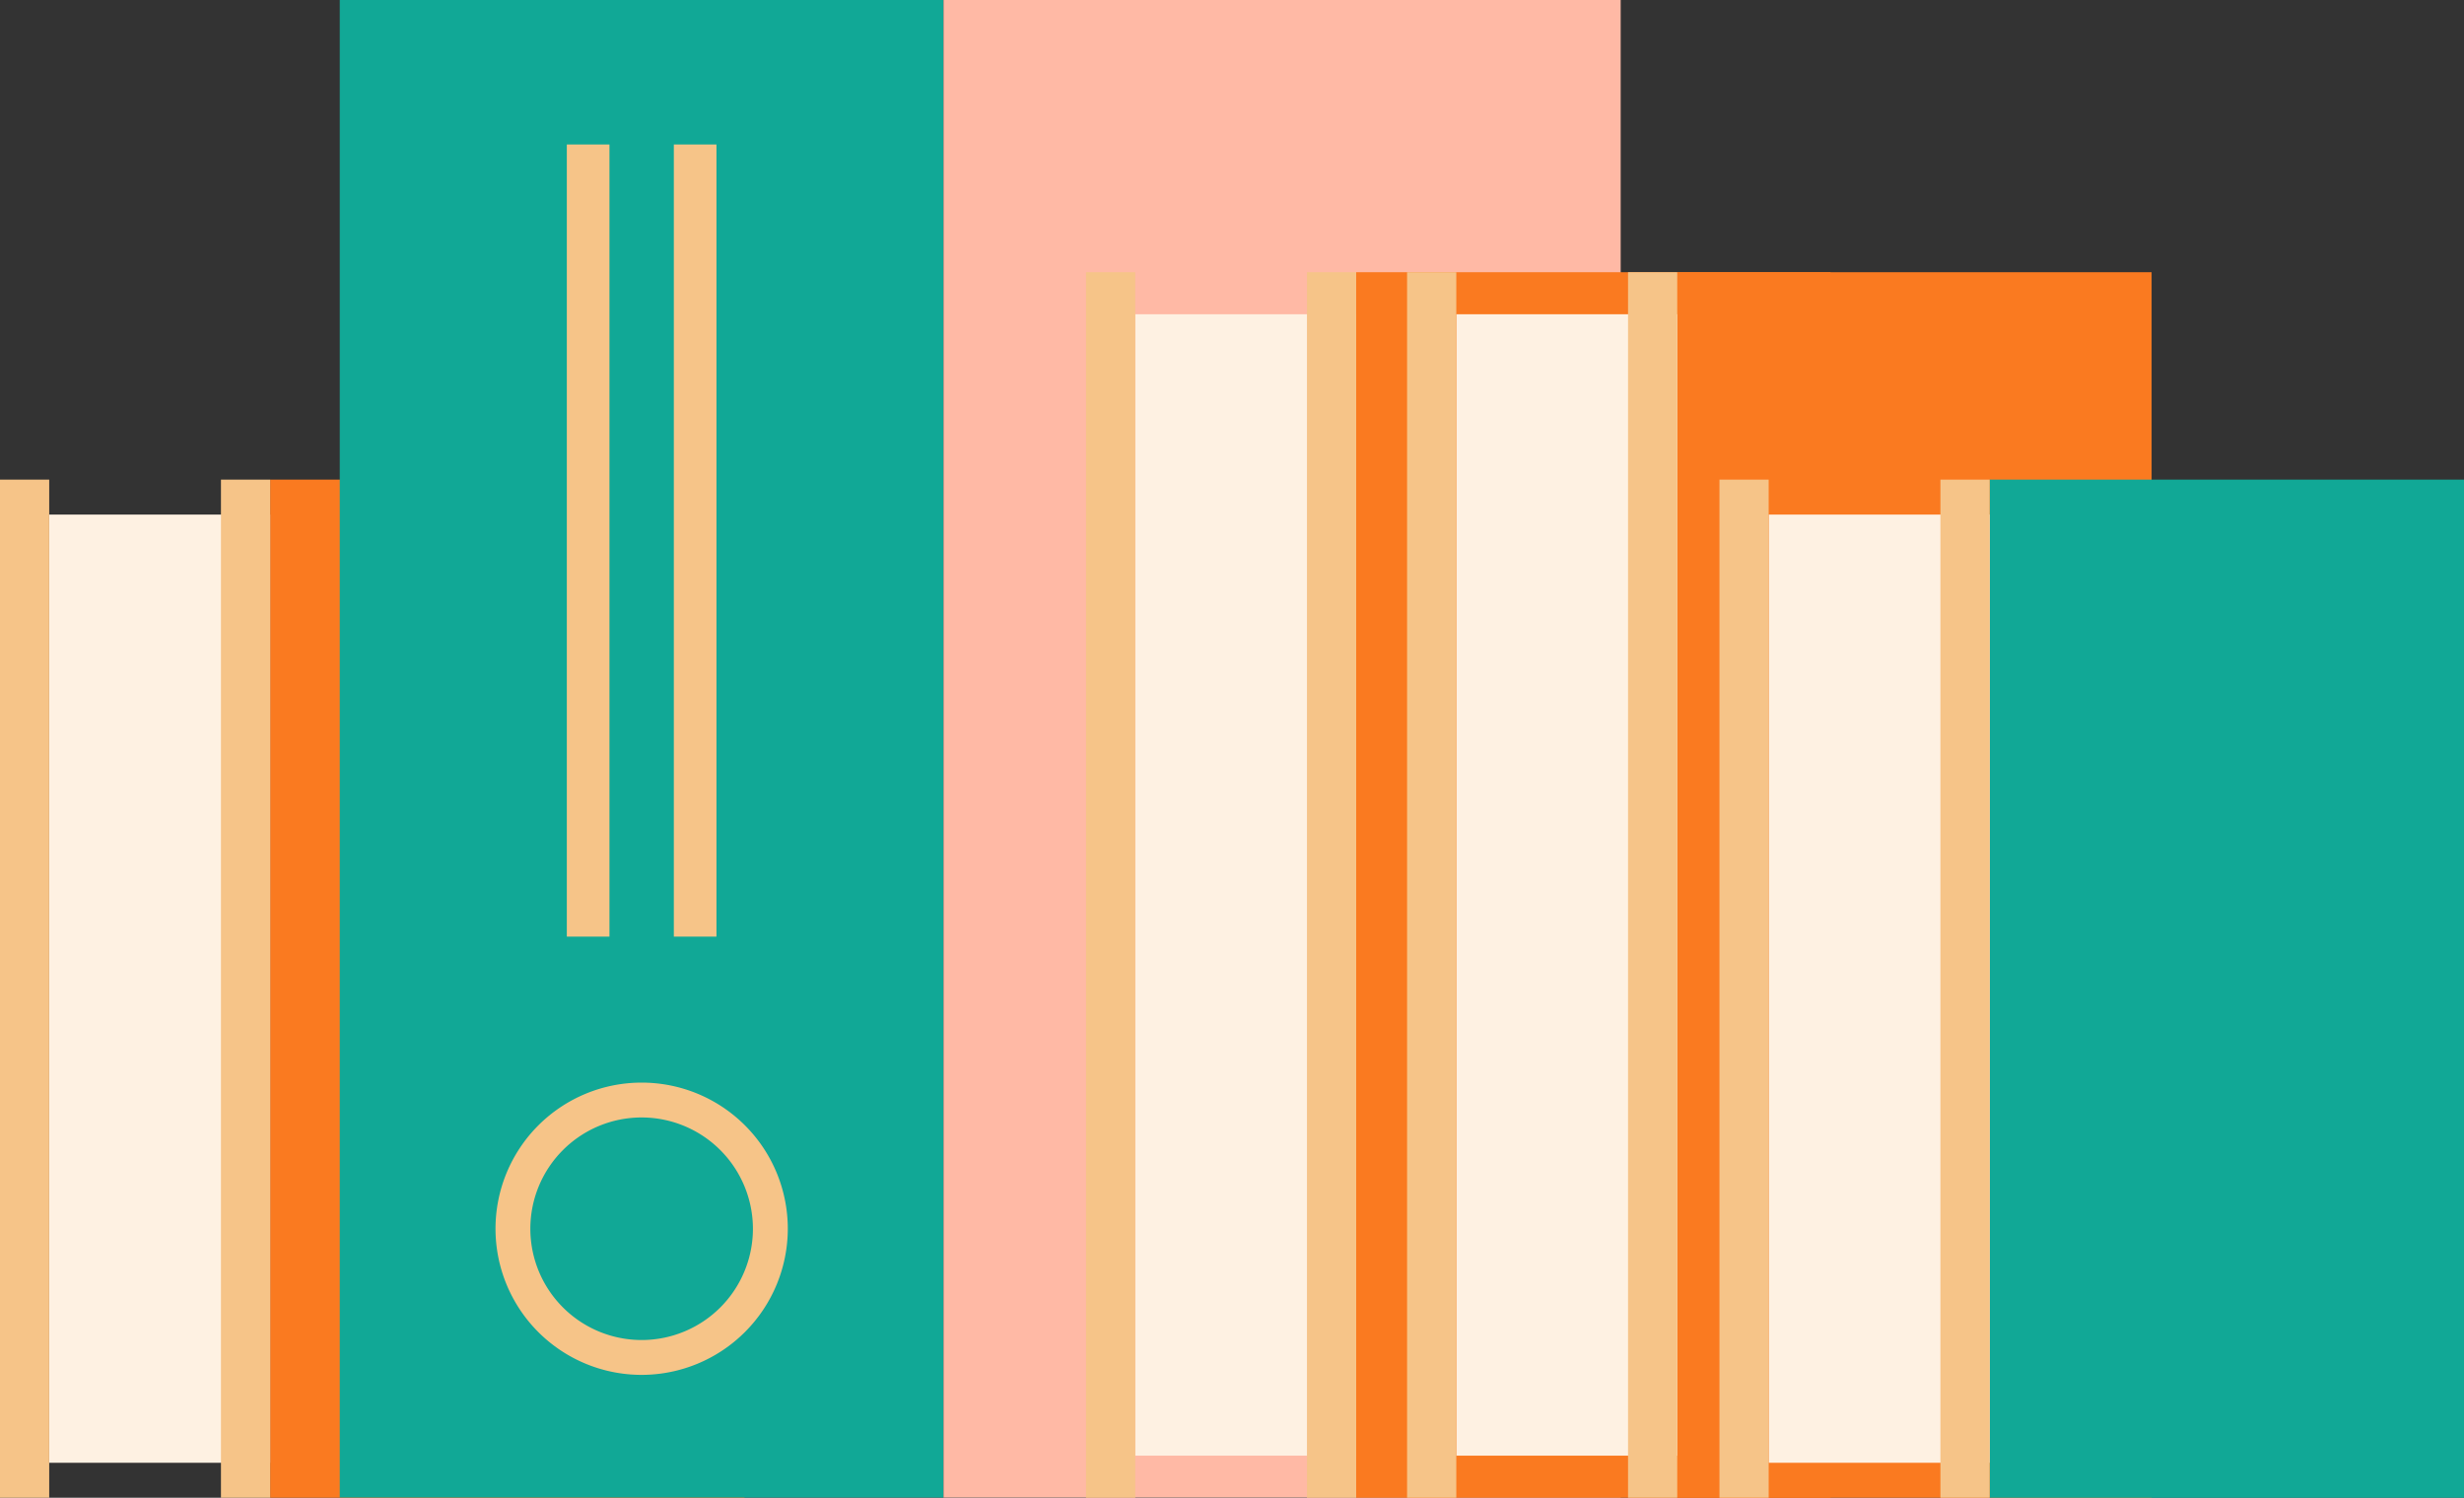 <svg xmlns="http://www.w3.org/2000/svg" viewBox="0 0 150.846 91.697" width="100%" style="vertical-align: middle; max-width: 100%; width: 100%;"><rect x="0" y="0" width="150.846" height="91.697" fill="#333333" stroke="none"/><g><g><rect x="16.54" y="29.366" width="29.041" height="62.331" transform="translate(62.12 121.063) rotate(-180)" fill="rgb(250,122,32)"></rect><rect x="3.013" y="31.505" width="13.527" height="58.053" transform="translate(19.552 121.063) rotate(-180)" fill="rgb(254,241,226)"></rect><rect x="13.527" y="29.366" width="3.013" height="62.331" transform="translate(30.067 121.063) rotate(-180)" fill="rgb(246, 196, 136)"></rect><rect y="29.366" width="3.013" height="62.331" transform="translate(3.013 121.063) rotate(-180)" fill="rgb(246, 196, 136)"></rect><rect x="20.8" width="36.963" height="91.685" transform="translate(78.563 91.685) rotate(-180)" fill="rgb(17,168,150)"></rect><rect x="57.763" width="41.455" height="91.685" transform="translate(156.981 91.685) rotate(-180)" fill="rgb(255,185,165)"></rect><rect x="41.253" y="8.847" width="2.61" height="48.497" transform="translate(85.115 66.191) rotate(-180)" fill="rgb(246, 196, 136)"></rect><rect x="34.701" y="8.847" width="2.61" height="48.497" transform="translate(72.012 66.191) rotate(-180)" fill="rgb(246, 196, 136)"></rect><path d="M39.282,84.176a8.947,8.947,0,1,1,8.947-8.947A8.957,8.957,0,0,1,39.282,84.176Zm0-15.76a6.813,6.813,0,1,0,6.812,6.813A6.82,6.82,0,0,0,39.282,68.416Z" fill="rgb(246, 196, 136)"></path><rect x="83.025" y="16.665" width="29.041" height="75.033" transform="translate(195.091 108.362) rotate(-180)" fill="rgb(250,122,32)"></rect><rect x="69.498" y="19.24" width="13.527" height="69.882" transform="translate(152.523 108.362) rotate(-180)" fill="rgb(254,241,226)"></rect><rect x="80.013" y="16.665" width="3.013" height="75.033" transform="translate(163.038 108.362) rotate(-180)" fill="rgb(246, 196, 136)"></rect><rect x="66.485" y="16.665" width="3.013" height="75.033" transform="translate(135.984 108.362) rotate(-180)" fill="rgb(246, 196, 136)"></rect><rect x="102.681" y="16.665" width="29.041" height="75.033" transform="translate(234.402 108.362) rotate(-180)" fill="rgb(250,122,32)"></rect><rect x="89.154" y="19.24" width="13.527" height="69.882" transform="translate(191.835 108.362) rotate(-180)" fill="rgb(254,241,226)"></rect><rect x="99.668" y="16.665" width="3.013" height="75.033" transform="translate(202.349 108.362) rotate(-180)" fill="rgb(246, 196, 136)"></rect><rect x="86.141" y="16.665" width="3.013" height="75.033" transform="translate(175.295 108.362) rotate(-180)" fill="rgb(246, 196, 136)"></rect><rect x="121.805" y="29.366" width="29.041" height="62.331" transform="translate(272.651 121.063) rotate(-180)" fill="rgb(17,168,150)"></rect><rect x="108.278" y="31.505" width="13.527" height="58.053" transform="translate(230.083 121.063) rotate(-180)" fill="rgb(254,241,226)"></rect><rect x="118.793" y="29.366" width="3.013" height="62.331" transform="translate(240.598 121.063) rotate(-180)" fill="rgb(246, 196, 136)"></rect><rect x="105.266" y="29.366" width="3.013" height="62.331" transform="translate(213.544 121.063) rotate(-180)" fill="rgb(246, 196, 136)"></rect></g></g></svg>